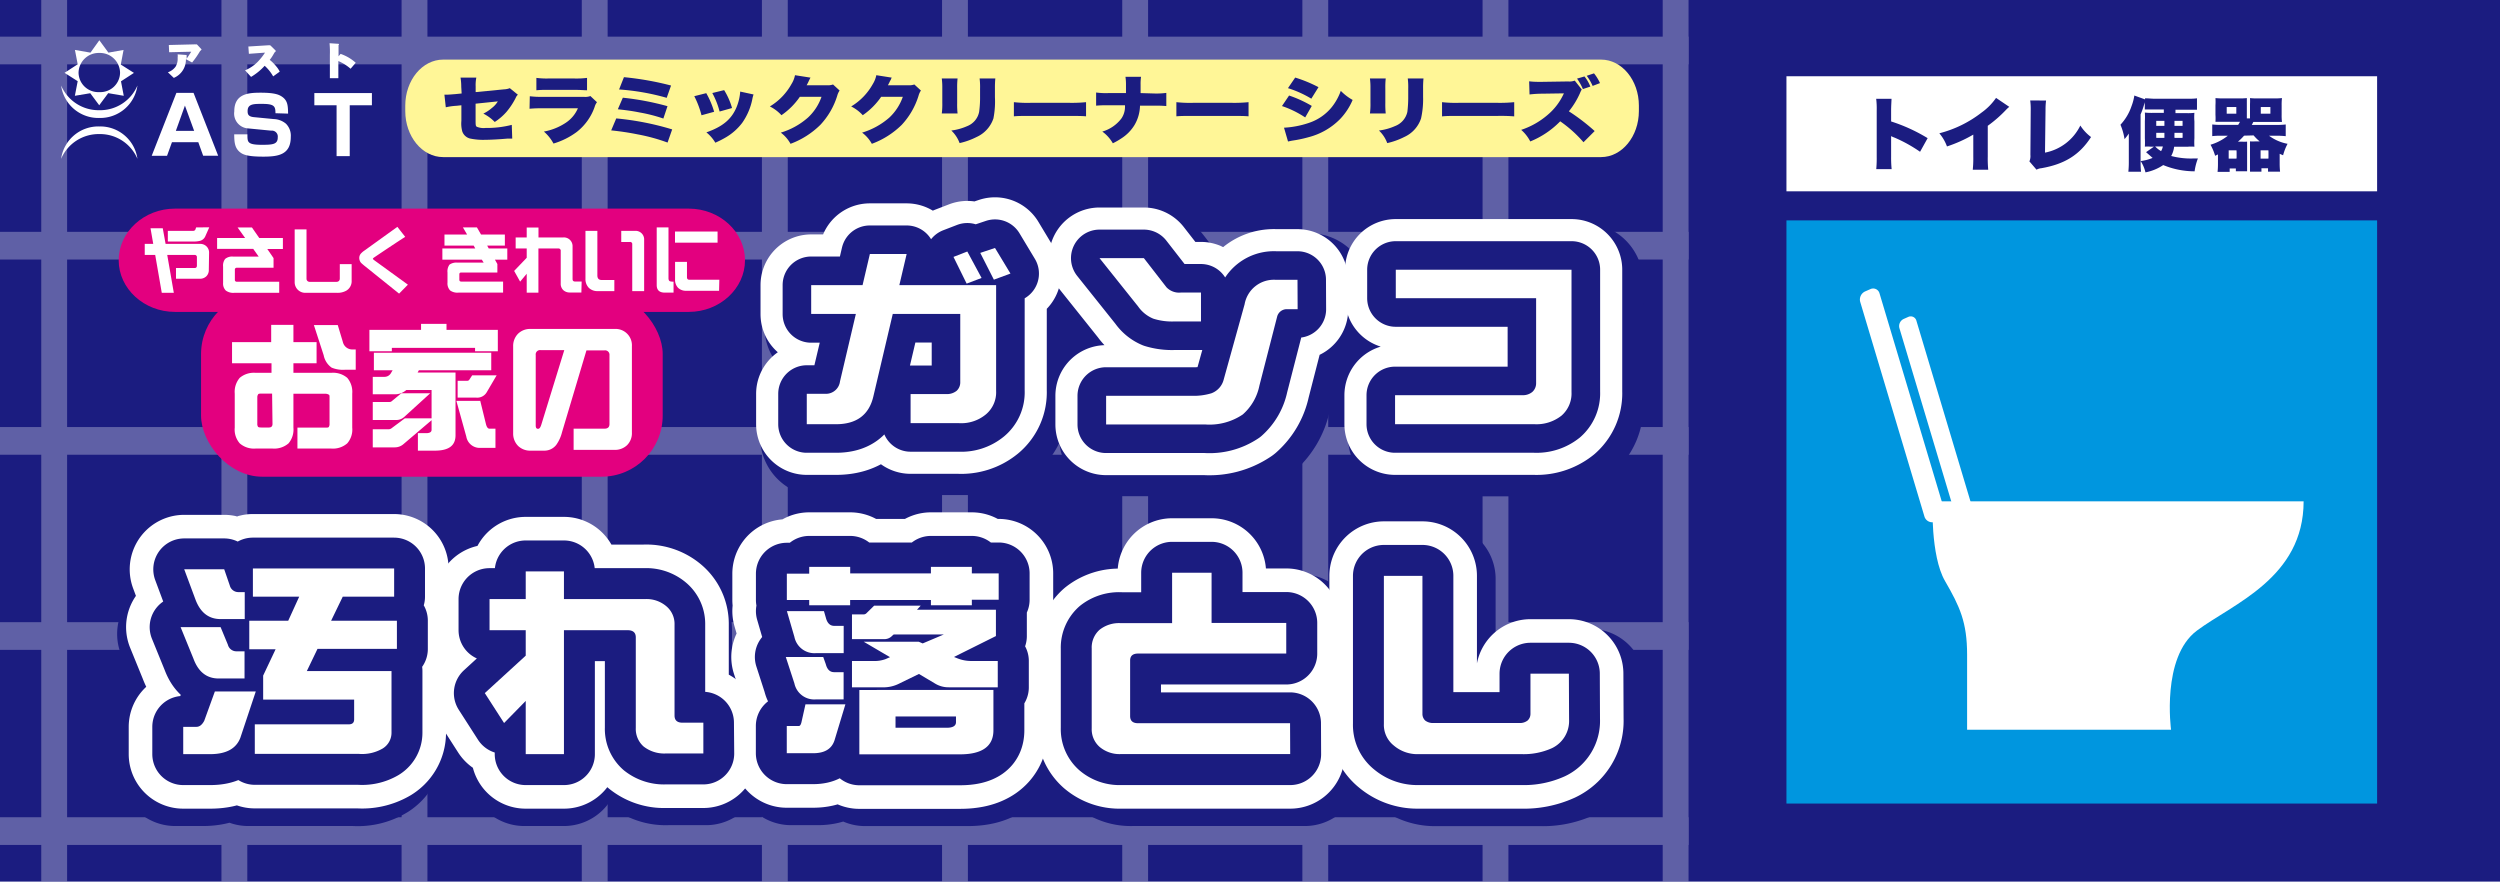 <svg id="レイヤー_1" data-name="レイヤー 1" xmlns="http://www.w3.org/2000/svg" viewBox="0 0 380 134"><defs><style>.cls-1{fill:#1b1c80;}.cls-2{opacity:0.3;}.cls-3{fill:#fff;}.cls-10,.cls-4,.cls-5,.cls-6,.cls-8,.cls-9{fill:none;stroke-linecap:round;stroke-linejoin:round;}.cls-10,.cls-4,.cls-6,.cls-8{stroke:#1b1c80;}.cls-4{stroke-width:16.85px;}.cls-5,.cls-9{stroke:#fff;}.cls-5{stroke-width:16.57px;}.cls-6{stroke-width:9.4px;}.cls-7{fill:#e3007f;}.cls-8{stroke-width:18.05px;}.cls-9{stroke-width:15.4px;}.cls-10{stroke-width:8.68px;}.cls-11{fill:#0096df;}.cls-12{fill:#fff697;}</style></defs><rect class="cls-1" width="380" height="134"/><g class="cls-2"><rect class="cls-3" y="124.22" width="256.66" height="4.21"/><rect class="cls-3" y="94.57" width="256.66" height="4.21"/><rect class="cls-3" y="35.24" width="256.66" height="4.21"/><rect class="cls-3" y="64.91" width="256.66" height="4.21"/><rect class="cls-3" y="5.57" width="256.66" height="4.21"/><rect class="cls-3" x="197.96" width="3.93" height="134"/><rect class="cls-3" x="143.19" width="3.93" height="134"/><rect class="cls-3" x="170.58" width="3.93" height="134"/><rect class="cls-3" x="115.81" width="3.93" height="134"/><rect class="cls-3" x="61.04" width="3.93" height="134"/><rect class="cls-3" x="88.43" width="3.93" height="134"/><rect class="cls-3" x="225.35" width="3.93" height="134"/><rect class="cls-3" x="252.73" width="3.93" height="134"/><rect class="cls-3" x="33.66" width="3.93" height="134"/><rect class="cls-3" x="6.27" width="3.93" height="134"/></g><path class="cls-4" d="M120.1,101.24h5.8l.4,1.17c.2.88.64,1.32,1.3,1.32h1.48v4.45h-4.36a3.17,3.17,0,0,1-3.32-2.61Zm3.62-14.72h6.35V87.6H142.6V86.52H149V87.6h4.17v4.33H149v.9H142.6v-.9H130.07v.9h-6.35v-.9h-3.46V87.6h3.46Zm-3.46,7.23H126l.29,1.06c.2.88.64,1.32,1.3,1.32h1.48v4.47h-4.36A3.19,3.19,0,0,1,121.4,98ZM123.14,109h6.2l-1.7,5.92c-.45,1.39-1.56,2.08-3.32,2.08h-4.06v-4.47h1.88c.17,0,.31-.21.39-.6Zm10.65-16.16H141l-.58.68h12.24v4.3l-6.53,3.43.48.2a5.6,5.6,0,0,0,2.33.47h4v4.33h-7.63a3.72,3.72,0,0,1-2.1-.61l-2.49-1.57-3,1.55a5.26,5.26,0,0,1-2.77.63h-4.61v-4.33h3.31a4.62,4.62,0,0,0,1.89-.31l.7-.33-4-2.51h8.53l.61.27,3.28-1.46h-7.77l-.23.21a1.66,1.66,0,0,1-1.25.56h-5v-4h1.85a.62.62,0,0,0,.44-.24Zm2.78,13.78h15.7v6.59c0,2.61-1.73,3.93-5.2,3.93H131.51V106.61Zm.54,6.18h7.94c.95,0,1.44-.3,1.44-.91V111h-9.38Z"/><path class="cls-4" d="M26.23,96.36h6.2l1.14,2.9a1.38,1.38,0,0,0,1.29,1.07h1.29v4.43h-4c-1.84,0-3.14-1.08-3.9-3.26Zm5.31,10.53H37.9l-2.41,7.57c-.63,1.77-2.19,2.67-4.65,2.67h-4.2v-4.46h2c.49,0,.9-.34,1.22-1Zm-4.75-20H33l.87,2.62a1.39,1.39,0,0,0,1.3,1h1v4.48H32.43c-1.84,0-3.15-1.09-3.9-3.27Zm32.55-.13v4.6h-8l-1.81,3.93H59.79v4.61H47.47l-1.66,3.66H58.94V113.7a3.08,3.08,0,0,1-1.37,2.55,6.06,6.06,0,0,1-3.68.88H37.74v-4.88H52.31c.57,0,.84-.26.84-.8v-3.26H39v-3.93L41,99.93H36.89V95.32h6l1.7-3.93h-7.2v-4.6Z"/><path class="cls-4" d="M107.31,117h-5.88A5,5,0,0,1,98,115.88a3.92,3.92,0,0,1-1.21-3V98.05c0-.78-.43-1.18-1.3-1.18H85.7v20.26h-6v-8.7l-3.35,3.62-3-4.9L79.75,101V96.87H74.14V91.79h5.61V87.26h6v4.53H98.26a4.54,4.54,0,0,1,3.28,1.15,3.86,3.86,0,0,1,1.3,3v14.85c0,.79.41,1.18,1.25,1.18h3.22Z"/><path class="cls-4" d="M198.33,117.13H172.08a4.64,4.64,0,0,1-3.31-1.18,4,4,0,0,1-1.23-3V99.86a4,4,0,0,1,1.23-3.06,4.74,4.74,0,0,1,3.31-1.11H180V87.48h6.14v8.21h11.59v5h-23c-.83,0-1.26.39-1.26,1.15v9.06c0,.79.43,1.19,1.26,1.19h23.56Z"/><path class="cls-4" d="M241.59,111.47a5,5,0,0,1-2.65,4.68,10.15,10.15,0,0,1-4.69,1h-16a5.53,5.53,0,0,1-3.8-1.39,4.45,4.45,0,0,1-1.54-3.55V88h6v22.59a1.44,1.44,0,0,0,.45,1,1.84,1.84,0,0,0,1.21.4H234a1.85,1.85,0,0,0,1.2-.4,1.5,1.5,0,0,0,.46-1V104h6Z"/><path class="cls-5" d="M119.44,99.86h5.69l.39,1.08c.2.82.63,1.23,1.27,1.23h1.46v4.14H124a3.1,3.1,0,0,1-3.26-2.43ZM123,86.16h6.22v1H141.5v-1h6.21v1h4.09v4h-4.09V92H141.5V91.2H129.21V92H123V91.2h-3.4v-4H123Zm-3.4,6.73h5.64l.29,1c.2.82.63,1.24,1.27,1.24h1.46v4.15H124a3.12,3.12,0,0,1-3.26-2.47Zm2.83,14.17h6.07l-1.66,5.49c-.44,1.31-1.52,1.94-3.25,1.94h-4v-4.15h1.86c.16,0,.3-.19.38-.55Zm10.44-15h7.08l-.57.62h12v4L145,99.86l.47.18a5.76,5.76,0,0,0,2.28.43h3.93v4h-7.48a3.87,3.87,0,0,1-2-.56l-2.45-1.46-2.93,1.44a5.4,5.4,0,0,1-2.71.58H129.5v-4h3.24a4.66,4.66,0,0,0,1.85-.28l.69-.3-4-2.35h8.35l.61.26,3.21-1.36h-7.62l-.22.19a1.63,1.63,0,0,1-1.22.52H129.5V93.39h1.81a.64.64,0,0,0,.43-.22Zm2.72,12.81H151V111c0,2.43-1.7,3.66-5.09,3.66H130.62v-9.78Zm.53,5.75h7.78c.93,0,1.41-.29,1.41-.85v-.87h-9.19Z"/><path class="cls-5" d="M27.45,95.32h6.08L34.64,98a1.33,1.33,0,0,0,1.26,1h1.27v4.13H33.24q-2.72,0-3.83-3Zm5.21,9.78h6.22l-2.35,7.05c-.63,1.64-2.15,2.48-4.56,2.48H27.85v-4.15h2a1.4,1.4,0,0,0,1.19-.92ZM28,86.54h6.07L34.93,89a1.35,1.35,0,0,0,1.27,1h1V94.1H33.53q-2.72,0-3.83-3Zm31.9-.12v4.27H52.1l-1.77,3.65h10v4.3H48.26L46.64,102H59.51v9.4a2.81,2.81,0,0,1-1.34,2.37,6.2,6.2,0,0,1-3.62.82H38.73V110.1H53c.55,0,.82-.25.82-.76v-3H40v-3.65l1.89-4h-4v-4.3h5.92l1.67-3.65H38.43V86.42Z"/><path class="cls-5" d="M106.9,114.53h-5.75a5,5,0,0,1-3.32-1.06,3.56,3.56,0,0,1-1.19-2.81V96.88c0-.72-.43-1.09-1.27-1.09H85.72v18.84H79.9v-8.09l-3.29,3.36-2.92-4.55,6.21-5.69V95.79H74.4V91.06h5.5V86.85h5.82v4.21H98a4.65,4.65,0,0,1,3.22,1.07,3.51,3.51,0,0,1,1.27,2.81v13.81c0,.74.4,1.1,1.22,1.1h3.15Z"/><path class="cls-5" d="M196.11,114.63H170.38a4.68,4.68,0,0,1-3.24-1.1,3.6,3.6,0,0,1-1.2-2.82V98.56a3.66,3.66,0,0,1,1.2-2.84,4.79,4.79,0,0,1,3.24-1h7.78V87.06h6v7.63h11.36v4.65H173c-.82,0-1.23.37-1.23,1.07v8.43c0,.73.41,1.1,1.23,1.1h23.09Z"/><path class="cls-5" d="M238.5,109.37a4.58,4.58,0,0,1-2.6,4.35,10.29,10.29,0,0,1-4.59.91H215.59a5.54,5.54,0,0,1-3.72-1.29,4,4,0,0,1-1.52-3.31V87.53h5.86v21a1.27,1.27,0,0,0,.44,1,1.85,1.85,0,0,0,1.18.37H231a1.89,1.89,0,0,0,1.18-.37,1.32,1.32,0,0,0,.45-1V102.4h5.84Z"/><path class="cls-6" d="M27.45,95.32h6.08L34.64,98a1.33,1.33,0,0,0,1.26,1h1.27v4.13H33.24q-2.72,0-3.83-3Zm5.21,9.78h6.22l-2.35,7.05c-.63,1.64-2.15,2.48-4.56,2.48H27.85v-4.15h2a1.4,1.4,0,0,0,1.19-.92ZM28,86.54h6.07L34.93,89a1.35,1.35,0,0,0,1.27,1h1V94.1H33.53q-2.72,0-3.83-3Zm31.9-.12v4.27H52.1l-1.77,3.65h10v4.3H48.26L46.64,102H59.51v9.4a2.81,2.81,0,0,1-1.34,2.37,6.2,6.2,0,0,1-3.62.82H38.73V110.1H53c.55,0,.82-.25.82-.76v-3H40v-3.65l1.89-4h-4v-4.3h5.92l1.67-3.65H38.43V86.42Z"/><path class="cls-6" d="M106.9,114.53h-5.75a5,5,0,0,1-3.32-1.06,3.56,3.56,0,0,1-1.19-2.81V96.88c0-.72-.43-1.09-1.27-1.09H85.72v18.84H79.9v-8.09l-3.29,3.36-2.92-4.55,6.21-5.69V95.79H74.4V91.06h5.5V86.85h5.82v4.21H98a4.65,4.65,0,0,1,3.22,1.07,3.51,3.51,0,0,1,1.27,2.81v13.81c0,.74.4,1.1,1.22,1.1h3.15Z"/><path class="cls-6" d="M119.44,99.86h5.69l.39,1.08c.2.82.63,1.23,1.27,1.23h1.46v4.14H124a3.1,3.1,0,0,1-3.26-2.43ZM123,86.16h6.22v1H141.5v-1h6.21v1h4.09v4h-4.09V92H141.5V91.2H129.21V92H123V91.2h-3.4v-4H123Zm-3.4,6.73h5.64l.29,1c.2.82.63,1.24,1.27,1.24h1.46v4.15H124a3.12,3.12,0,0,1-3.26-2.47Zm2.83,14.17h6.07l-1.66,5.49c-.44,1.31-1.52,1.94-3.25,1.94h-4v-4.15h1.86c.16,0,.3-.19.38-.55Zm10.44-15h7.08l-.57.62h12v4L145,99.86l.47.18a5.76,5.76,0,0,0,2.28.43h3.93v4h-7.48a3.87,3.87,0,0,1-2-.56l-2.45-1.46-2.93,1.44a5.4,5.4,0,0,1-2.71.58H129.5v-4h3.24a4.66,4.66,0,0,0,1.85-.28l.69-.3-4-2.35h8.35l.61.26,3.21-1.36h-7.62l-.22.19a1.63,1.63,0,0,1-1.22.52H129.5V93.39h1.81a.64.64,0,0,0,.43-.22Zm2.72,12.81H151V111c0,2.43-1.7,3.66-5.09,3.66H130.62v-9.78Zm.53,5.75h7.78c.93,0,1.41-.29,1.41-.85v-.87h-9.19Z"/><path class="cls-6" d="M196.11,114.63H170.38a4.68,4.68,0,0,1-3.24-1.1,3.6,3.6,0,0,1-1.2-2.82V98.56a3.66,3.66,0,0,1,1.2-2.84,4.79,4.79,0,0,1,3.24-1h7.78V87.06h6v7.63h11.36v4.65H173c-.82,0-1.23.37-1.23,1.07v8.43c0,.73.41,1.1,1.23,1.1h23.09Z"/><path class="cls-6" d="M238.5,109.37a4.58,4.58,0,0,1-2.6,4.35,10.29,10.29,0,0,1-4.59.91H215.59a5.54,5.54,0,0,1-3.72-1.29,4,4,0,0,1-1.52-3.31V87.53h5.86v21a1.27,1.27,0,0,0,.44,1,1.85,1.85,0,0,0,1.18.37H231a1.89,1.89,0,0,0,1.18-.37,1.32,1.32,0,0,0,.45-1V102.4h5.84Z"/><path class="cls-3" d="M27.45,95.32h6.08L34.64,98a1.33,1.33,0,0,0,1.26,1h1.27v4.13H33.23c-1.8,0-3.08-1-3.82-3Zm5.21,9.78h6.22l-2.35,7.05q-.95,2.47-4.56,2.48H27.85v-4.15h2c.49,0,.87-.32,1.19-.91ZM28,86.53h6.08L34.93,89a1.34,1.34,0,0,0,1.27,1h1V94.1H33.53q-2.72,0-3.83-3Zm31.91-.12v4.28H52.1l-1.77,3.66h10v4.28H48.26L46.64,102H59.51v9.41a2.81,2.81,0,0,1-1.34,2.36,6.18,6.18,0,0,1-3.62.82H38.73V110.1H53c.56,0,.83-.25.83-.76v-3H40v-3.65l1.89-4h-4V94.35h5.92l1.67-3.66H38.44V86.41Z"/><path class="cls-3" d="M106.91,114.53h-5.76a5.08,5.08,0,0,1-3.32-1.06,3.56,3.56,0,0,1-1.19-2.81V96.88c0-.73-.42-1.09-1.26-1.09H85.72v18.84H79.91v-8.09l-3.29,3.36-2.93-4.55,6.22-5.69V95.79h-5.5V91.06h5.5V86.85h5.81v4.21H98.06a4.63,4.63,0,0,1,3.2,1.07,3.5,3.5,0,0,1,1.27,2.81v13.81c0,.74.4,1.1,1.23,1.1h3.15Z"/><path class="cls-3" d="M119.44,99.86h5.69l.39,1.09c.21.81.63,1.22,1.27,1.22h1.44v4.14H124a3.08,3.08,0,0,1-3.25-2.43ZM123,86.16h6.23v1H141.5v-1h6.22v1h4.08v4h-4.08V92H141.5V91.2H129.22V92H123V91.2H119.6v-4H123Zm-3.39,6.73h5.63l.29,1c.21.82.63,1.24,1.27,1.24h1.44v4.15H124a3.1,3.1,0,0,1-3.25-2.47Zm2.82,14.17h6.07l-1.66,5.49c-.44,1.31-1.52,1.94-3.25,1.94h-4v-4.14h1.85c.16,0,.29-.2.38-.56Zm10.44-15h7.08l-.57.62h12v4L145,99.86l.46.18a5.72,5.72,0,0,0,2.28.43h3.92v4h-7.47a3.89,3.89,0,0,1-2.06-.57l-2.45-1.46-2.93,1.43a5.31,5.31,0,0,1-2.71.6H129.5v-4h3.25a4.82,4.82,0,0,0,1.84-.28l.69-.3-4-2.35h8.36l.61.26,3.21-1.36h-7.62l-.22.19a1.63,1.63,0,0,1-1.22.52H129.5V93.39h1.8a.64.64,0,0,0,.44-.22Zm2.72,12.81H151V111c0,2.44-1.71,3.66-5.09,3.66H130.62v-9.78Zm.53,5.75h7.78c.93,0,1.41-.29,1.41-.85v-.87h-9.19Z"/><path class="cls-3" d="M196.11,114.62H170.38a4.7,4.7,0,0,1-3.24-1.09,3.57,3.57,0,0,1-1.2-2.82V98.56a3.6,3.6,0,0,1,1.2-2.84,4.77,4.77,0,0,1,3.24-1h7.78V87.06h6v7.63h11.35v4.65H173c-.82,0-1.22.36-1.22,1.06v8.44c0,.73.4,1.09,1.22,1.09h23.09Z"/><path class="cls-3" d="M238.5,109.37a4.58,4.58,0,0,1-2.6,4.35,10.41,10.41,0,0,1-4.58.91H215.59a5.5,5.5,0,0,1-3.72-1.3,4,4,0,0,1-1.52-3.29V87.53h5.86v21a1.37,1.37,0,0,0,.43,1,1.94,1.94,0,0,0,1.19.37H231a1.89,1.89,0,0,0,1.18-.37,1.36,1.36,0,0,0,.45-1V102.4h5.84Z"/><rect class="cls-7" x="30.56" y="44.52" width="70.17" height="27.94" rx="9.3"/><path class="cls-3" d="M53.54,65a3.19,3.19,0,0,1-.76,2.39,3.3,3.3,0,0,1-2.44.79H45.21V65h4.26c.27,0,.44,0,.51-.11a.78.78,0,0,0,.11-.46v-4c0-.24,0-.39-.11-.44s-.24-.14-.51-.14H44.6V65a3.27,3.27,0,0,1-.74,2.39,3.34,3.34,0,0,1-2.44.79H38.86a3.29,3.29,0,0,1-2.42-.79A3.19,3.19,0,0,1,35.68,65V59.83a3.28,3.28,0,0,1,.76-2.4,3.33,3.33,0,0,1,2.42-.76h2.41l0-1.45h-6V52h5.95l0-2.62H44.6V52h3.52v3.22H44.6v1.45h5.74a3.33,3.33,0,0,1,2.44.76,3.28,3.28,0,0,1,.76,2.4Zm-12.12-.59-.06-4.58H39.71c-.26,0-.42,0-.49.14s-.11.2-.11.44v4a.78.78,0,0,0,.11.46c.07.08.23.11.49.11h1.1C41.23,65,41.43,64.8,41.42,64.42ZM54.07,56.2H52.46a4.44,4.44,0,0,1-2.05-.32A3,3,0,0,1,49.2,54l-1.49-4.59h3.63L52.12,52a1.47,1.47,0,0,0,1.42,1.12h.53Z"/><path class="cls-3" d="M64,49.23h3.87v.91h7.8v3.25H72.21v-.51H59.56v.51H56.15V50.14H64Zm10.67,4.39v2.66h-11l-.19.34h5.76v9.54c0,1.56-1,2.34-3.16,2.34H63.52V65.84h1.25c.55,0,.83-.17.83-.51V63.87l-4.3,3.66A2,2,0,0,1,60,68H56.66V65.25h2.39a.75.75,0,0,0,.43-.13l2.05-1.53H65.6V59.28H61.76a2.61,2.61,0,0,1-1.88.65H56.66V57.28H58.4a1.12,1.12,0,0,0,1-.53l.28-.47H56.83V53.62ZM61,59.78h4.39l-4,3.64a1.75,1.75,0,0,1-1.17.42H56.66V61.1h2.56a.45.45,0,0,0,.3-.1Zm8.37,1.15H73l.87,3.55c.12.46.3.68.53.68h.91v2.92H73a2.07,2.07,0,0,1-2.12-1.71Zm2.4-3.88h3.72L74,59.59a1.66,1.66,0,0,1-1.59.85H69.56V57.88H71a.38.38,0,0,0,.36-.2Z"/><path class="cls-3" d="M96.05,65.74a2.57,2.57,0,0,1-.72,1.91,2.64,2.64,0,0,1-1.93.73H87.19V65.16h4.68c.51,0,.77-.23.77-.7V54a.67.67,0,0,0-.77-.74H89.14L85.43,65.69a5.69,5.69,0,0,1-.87,1.92,2.28,2.28,0,0,1-1.88.89h-2a2.63,2.63,0,0,1-1.93-.72A2.66,2.66,0,0,1,78,65.84V52.66a2.65,2.65,0,0,1,.71-1.9A2.6,2.6,0,0,1,80.66,50H93.4a2.49,2.49,0,0,1,2.65,2.63ZM85.77,53.22H82.19a.66.66,0,0,0-.76.74V64.69c0,.33.12.49.35.49s.36-.21.5-.63Z"/><path class="cls-7" d="M113.24,39.56c0,4.31-3.85,7.85-8.55,7.85H26.6c-4.71,0-8.56-3.54-8.56-7.85s3.85-7.85,8.56-7.85h78.09C109.39,31.71,113.24,35.24,113.24,39.56Z"/><path class="cls-3" d="M31.74,41a1.33,1.33,0,0,1-.38,1,1.38,1.38,0,0,1-1,.37H26.75V40.74h2.81c.25,0,.37-.12.37-.38V39.12a.33.33,0,0,0-.37-.37H25.42l1,5.76H24.59l-1-5.76H22V37.07h1.29l-.41-2.37h1.86l.43,2.37h5.23a1.35,1.35,0,0,1,1,.39,1.31,1.31,0,0,1,.38,1Zm.07-6.45-.58,1.31a1.24,1.24,0,0,1-.76.73,3.8,3.8,0,0,1-1.08.12H25.51V35.09h3.82a.4.4,0,0,0,.34-.14,3.89,3.89,0,0,0,.14-.38Z"/><path class="cls-3" d="M43,37.85H40.63l.95,1.38V40.7H36a.27.27,0,0,0-.3.3v1.52a.27.27,0,0,0,.3.3h6.44v1.69H35.59a1.89,1.89,0,0,1-1.27-.35A1.5,1.5,0,0,1,33.91,43V40.53a1.67,1.67,0,0,1,.31-1.17A1.64,1.64,0,0,1,35.41,39h3.91l-.83-1.17H33V36.18h4.26l-1.15-1.61h2.18l1.12,1.61H43Z"/><path class="cls-3" d="M53.45,42.63a1.67,1.67,0,0,1-.81,1.55,2.71,2.71,0,0,1-1.4.33H46.4a1.61,1.61,0,0,1-1.61-1.64v-8h1.8v7.49a.48.48,0,0,0,.13.34.49.49,0,0,0,.37.14h4.06a.52.52,0,0,0,.37-.14.53.53,0,0,0,.13-.34V40.15h1.8Z"/><path class="cls-3" d="M62,43.27l-1.34,1.36-5.24-4.21c-.28-.23-.46-.39-.55-.48a1.15,1.15,0,0,1-.26-.71,1,1,0,0,1,.24-.68,3,3,0,0,1,.55-.47l5-3.6L61.59,36q-1.56,1-4.69,3.11c-.15.1-.22.18-.22.23s.09.13.28.27Z"/><path class="cls-3" d="M77.11,39.47H75.23l.37.66v1.29H70.13c-.21,0-.31.09-.31.28v.81c0,.2.1.29.31.29h6.34v1.68h-6.8a1.89,1.89,0,0,1-1.25-.33,1.55,1.55,0,0,1-.4-1.21V41.42a1.72,1.72,0,0,1,.3-1.19,1.78,1.78,0,0,1,1.2-.31h4l-.28-.45h-6v-1.7h5L72,37.33H67.56V35.65H71l-.64-1.09h2.13l.63,1.09h3.62v1.68H74.05l.24.44h2.82Z"/><path class="cls-3" d="M88.37,44.46H86.6a1.41,1.41,0,0,1-1-.38,1.33,1.33,0,0,1-.37-1V38.16a.34.34,0,0,0-.39-.39h-3v6.72H80.06V41.61l-1,1.2-.91-1.63,1.91-2V37.77H78.38V36.09h1.68v-1.5h1.79v1.5h3.79a1.31,1.31,0,0,1,1,.38,1.33,1.33,0,0,1,.39,1V42.4c0,.26.12.39.38.39h1Z"/><path class="cls-3" d="M93.38,44.25H90.85a1.85,1.85,0,0,1-1.36-.51,1.89,1.89,0,0,1-.5-1.38V35.09H90.8v6.77c0,.47.22.7.66.7h1.92Zm4.53,0H96.1v-7.1a.32.32,0,0,0-.37-.37h-1.3V35.09h2.11a1.3,1.3,0,0,1,1.37,1.37Z"/><path class="cls-3" d="M102.38,44.48h-1.3c-.84,0-1.26-.37-1.26-1.15V34.56h1.79v7.71c0,.26.07.42.23.49a1.79,1.79,0,0,0,.54.05Zm6.92-.28h-5a1.71,1.71,0,0,1-1.24-.46,1.75,1.75,0,0,1-.45-1.29V39.8h1.81v2.33c0,.26.12.39.37.39h4.55Zm-.23-7.31H102.6v-1.7h6.47Z"/><path class="cls-8" d="M153.3,61.35a4.39,4.39,0,0,1-1.57,3.55,5.84,5.84,0,0,1-4.07,1.33H140.3V61.84h5.44a2.24,2.24,0,0,0,1.54-.49,1.69,1.69,0,0,0,.57-1.33V49.66H137.58l-2.94,12.5C134,65,132.1,66.42,129,66.42h-4.44V61.81h2.84a2.12,2.12,0,0,0,2.19-1.91L132,49.66h-6.78V45.28H133l1.11-4.73h5.59l-1.11,4.73H153.3Zm-2.2-17.16-2.28.86-2-4.06,2.1-.81Zm4.37-.66-2.51.93-2.06-4.07,2.23-.76Z"/><path class="cls-8" d="M184.43,50.8h-4a9.42,9.42,0,0,1-3.24-.41,5.31,5.31,0,0,1-2.34-1.85L169,41.19h6.74l3.44,4.41a2.6,2.6,0,0,0,2.17.82h3.07Zm14.69-1.88c-1.08,0-1.68,0-1.79,0A1.53,1.53,0,0,0,196,50l-2.7,10.54a8,8,0,0,1-2.54,4.34,9,9,0,0,1-5.68,1.52H170V62.1h13a8.91,8.91,0,0,0,3-.38,2.91,2.91,0,0,0,1.83-2.07l3.19-11.45a4.5,4.5,0,0,1,4.7-3.72h3.33Z"/><path class="cls-8" d="M240.76,61.55a4.47,4.47,0,0,1-1.5,3.55,6.07,6.07,0,0,1-4.12,1.32H213.93V62h19.38a2.26,2.26,0,0,0,1.5-.49,1.74,1.74,0,0,0,.57-1.32V47.27H214V42.92h26.73Z"/><path class="cls-9" d="M151.41,59.41A4.38,4.38,0,0,1,149.84,63a5.88,5.88,0,0,1-4.07,1.32h-7.36V59.9h5.45a2.27,2.27,0,0,0,1.53-.49,1.71,1.71,0,0,0,.57-1.34V47.72H135.7l-2.94,12.5q-1,4.26-5.69,4.26h-4.44V59.86h2.84A2.12,2.12,0,0,0,127.66,58l2.43-10.25H123.3V43.33h7.81l1.1-4.72h5.6l-1.11,4.72h14.71Zm-2.2-17.16-2.28.86-2-4.06,2.1-.81Zm4.37-.67-2.51.93L149,38.44l2.24-.75Z"/><path class="cls-9" d="M182.54,48.86h-4a9.71,9.71,0,0,1-3.24-.41A5.32,5.32,0,0,1,173,46.59l-5.87-7.35h6.73l3.44,4.42a2.63,2.63,0,0,0,2.17.81h3.07ZM197.23,47c-1.08,0-1.68,0-1.79,0a1.52,1.52,0,0,0-1.3,1.07l-2.71,10.54A8,8,0,0,1,188.89,63a9,9,0,0,1-5.67,1.52h-15.1V60.16h13a9.31,9.31,0,0,0,3.05-.38A3,3,0,0,0,186,57.71l3.18-11.46a4.51,4.51,0,0,1,4.7-3.72h3.33Z"/><path class="cls-9" d="M238.88,59.6a4.49,4.49,0,0,1-1.51,3.56,6.09,6.09,0,0,1-4.11,1.32H212.05V60.07h19.37a2.19,2.19,0,0,0,1.5-.5,1.73,1.73,0,0,0,.58-1.31V45.33H212.15V41h26.73Z"/><path class="cls-10" d="M151.41,59.41A4.38,4.38,0,0,1,149.84,63a5.88,5.88,0,0,1-4.07,1.32h-7.36V59.9h5.45a2.27,2.27,0,0,0,1.53-.49,1.71,1.71,0,0,0,.57-1.34V47.72H135.7l-2.94,12.5q-1,4.26-5.69,4.26h-4.44V59.86h2.84A2.12,2.12,0,0,0,127.66,58l2.43-10.25H123.3V43.33h7.81l1.1-4.72h5.6l-1.11,4.72h14.71Zm-2.2-17.16-2.28.86-2-4.06,2.1-.81Zm4.37-.67-2.51.93L149,38.44l2.24-.75Z"/><path class="cls-10" d="M182.54,48.86h-4a9.71,9.71,0,0,1-3.24-.41A5.32,5.32,0,0,1,173,46.59l-5.87-7.35h6.73l3.44,4.42a2.63,2.63,0,0,0,2.17.81h3.07ZM197.23,47c-1.08,0-1.68,0-1.79,0a1.52,1.52,0,0,0-1.3,1.07l-2.71,10.54A8,8,0,0,1,188.89,63a9,9,0,0,1-5.67,1.52h-15.1V60.16h13a9.31,9.31,0,0,0,3.05-.38A3,3,0,0,0,186,57.71l3.18-11.46a4.51,4.51,0,0,1,4.7-3.72h3.33Z"/><path class="cls-10" d="M238.88,59.6a4.49,4.49,0,0,1-1.51,3.56,6.09,6.09,0,0,1-4.11,1.32H212.05V60.07h19.37a2.19,2.19,0,0,0,1.5-.5,1.73,1.73,0,0,0,.58-1.31V45.33H212.15V41h26.73Z"/><path class="cls-3" d="M151.41,59.41A4.38,4.38,0,0,1,149.84,63a5.86,5.86,0,0,1-4.07,1.32h-7.36V59.9h5.45a2.35,2.35,0,0,0,1.54-.49,1.74,1.74,0,0,0,.56-1.34V47.72H135.7l-2.94,12.5c-.65,2.83-2.55,4.26-5.69,4.26h-4.44V59.86h2.85a2.15,2.15,0,0,0,2.2-1.89l2.41-10.25H123.3V43.34h7.81l1.11-4.73h5.59l-1.11,4.73h14.71ZM149.2,42.25l-2.27.86-2-4.06,2.1-.82Zm4.39-.67-2.52.93L149,38.44l2.24-.75Z"/><path class="cls-3" d="M182.55,48.86h-4a9.37,9.37,0,0,1-3.24-.42A5.24,5.24,0,0,1,173,46.59l-5.87-7.35h6.74l3.43,4.42a2.64,2.64,0,0,0,2.17.81h3.08ZM197.24,47c-1.09,0-1.69,0-1.79,0a1.52,1.52,0,0,0-1.31,1.07l-2.71,10.54A7.9,7.9,0,0,1,188.9,63a9,9,0,0,1-5.68,1.52H168.13V60.16h13a9.2,9.2,0,0,0,3-.38A3,3,0,0,0,186,57.7l3.18-11.45a4.51,4.51,0,0,1,4.7-3.72h3.34Z"/><path class="cls-3" d="M238.87,59.6a4.47,4.47,0,0,1-1.5,3.56,6.11,6.11,0,0,1-4.11,1.32H212.05V60.07h19.37a2.23,2.23,0,0,0,1.5-.5,1.76,1.76,0,0,0,.57-1.32V45.33H212.16V41h26.71Z"/><rect class="cls-11" x="271.54" y="33.5" width="89.78" height="88.64"/><path class="cls-3" d="M350.15,76.2h-56.4s-.35,8.24,1.89,12.11S299,94.57,299,99.52v11.4h31s-1.5-11,3.92-15.06S350.15,87.87,350.15,76.2Z"/><path class="cls-3" d="M294.81,79.14a1.11,1.11,0,0,0,.79-1.41L285.69,44.6a1,1,0,0,0-1.4-.65l-.8.35a1.36,1.36,0,0,0-.74,1.58l9.77,32.65a1.23,1.23,0,0,0,1.46.82Z"/><path class="cls-3" d="M299.32,79.15a1,1,0,0,0,.7-1.24l-8.73-29.17a.89.89,0,0,0-1.23-.57l-.7.31a1.2,1.2,0,0,0-.65,1.4l8.6,28.73a1.07,1.07,0,0,0,1.28.72Z"/><rect class="cls-3" x="271.54" y="11.59" width="89.78" height="17.49"/><path class="cls-1" d="M285.19,25.71a17.2,17.2,0,0,0,.07-1.86V16.78a12,12,0,0,0-.08-1.76h2.33c0,.35-.06,1-.06,1.77v1.67A25.59,25.59,0,0,1,293,21l-1.15,2.07A21.87,21.87,0,0,0,288,20.93a4.22,4.22,0,0,1-.55-.24v3.16a17.17,17.17,0,0,0,.08,1.86Z"/><path class="cls-1" d="M305.41,16.24a5.58,5.58,0,0,0-.48.44,19.26,19.26,0,0,1-2.79,2.44V23.8a17.5,17.5,0,0,0,.07,2h-2.35a16.26,16.26,0,0,0,.08-2V20.46a20.73,20.73,0,0,1-4,1.8,6.58,6.58,0,0,0-1.16-2,17.61,17.61,0,0,0,6.42-3.15,9,9,0,0,0,2.2-2.23Z"/><path class="cls-1" d="M311,15.28a11.44,11.44,0,0,0-.08,1.49l-.08,6.43a7.57,7.57,0,0,0,5.37-4.12,6.69,6.69,0,0,0,1.63,1.75c-1.75,2.71-4,4.12-7.56,4.74a1.9,1.9,0,0,0-.73.22l-1.08-1.26a2,2,0,0,0,.15-1l.05-6.75v-.19a9.19,9.19,0,0,0-.08-1.32Z"/><path class="cls-1" d="M341.1,20.62a8,8,0,0,1-.93.91h.54a7,7,0,0,0,.85,0c0,.22,0,.4,0,.94v2.64c0,.39,0,.67,0,.92h-1.71v-.42h-.94v.51h-1.84a11,11,0,0,0,.06-1.13V23.47l-.43.21A8.38,8.38,0,0,0,336,22a7.8,7.8,0,0,0,2.63-1.37h-.93a11.57,11.57,0,0,0-1.44.06V18.92a11.38,11.38,0,0,0,1.44.06h2.5a4.87,4.87,0,0,0,.28-.47H338l-1.25,0a8.25,8.25,0,0,0,0-1.07V16a8.78,8.78,0,0,0,0-1.09,12.11,12.11,0,0,0,1.31.05h2.2a10.4,10.4,0,0,0,1.26-.05c0,.27,0,.45,0,.91V18l.48,0V15.82a7.78,7.78,0,0,0,0-.91,10.4,10.4,0,0,0,1.26.05h2.3a12,12,0,0,0,1.3-.05,8.3,8.3,0,0,0-.05,1.09v1.46a7.88,7.88,0,0,0,.05,1.07l-1.25,0h-3.1c-.12.23-.13.26-.24.46H346a11.54,11.54,0,0,0,1.43-.07v1.78a12.44,12.44,0,0,0-1.43-.07h-1.11a6.84,6.84,0,0,0,2.82,1.23,8.09,8.09,0,0,0-.68,1.74l-.52-.22v1.5a12,12,0,0,0,.06,1.21h-1.83v-.51h-1v.51H342c0-.27,0-.58,0-.93V22.43c0-.49,0-.71,0-.94a7.24,7.24,0,0,0,.85,0h.62a6.61,6.61,0,0,1-.92-.91Zm-2.49-3.46h1.22v-.77h-1.22ZM338.9,24h1V23h-1Zm4.78,0h1.07V23h-1.07Zm.06-6.86H345v-.74h-1.27Z"/><rect class="cls-3" x="343.64" y="16.27" width="1.46" height="1.01"/><rect class="cls-3" x="338.46" y="16.27" width="1.46" height="1.01"/><rect class="cls-3" x="343.61" y="22.85" width="1.19" height="1.26"/><rect class="cls-3" x="338.76" y="22.85" width="1.19" height="1.26"/><path class="cls-1" d="M327.22,16.64c-.52,0-.77,0-1.21,0V15.54c-.06.22-.06.22-.12.4a11.3,11.3,0,0,1-.52,1.45v7.33a12.38,12.38,0,0,0,.07,1.38h-1.93a14.14,14.14,0,0,0,.07-1.59V21.57c0-.71,0-.78,0-1.27a8.6,8.6,0,0,1-.65.85,9,9,0,0,0-.62-2.19A7.79,7.79,0,0,0,324,16.11a7.54,7.54,0,0,0,.42-1.59l1.63.59v-.17c.44,0,1,.07,1.53.07h4.83c.56,0,1.1,0,1.53-.07v1.74c-.41,0-.77,0-1.27,0h-2v.52h1.74a8.22,8.22,0,0,0,1.14-.05,7.91,7.91,0,0,0,0,1.3V21a10.84,10.84,0,0,0,0,1.3,6.52,6.52,0,0,0-1,0h-2.08a3.88,3.88,0,0,1-.45,1.41,11.66,11.66,0,0,0,3.32.38l.74,0a8.46,8.46,0,0,0-.5,1.95,12.51,12.51,0,0,1-4.77-.95,7.27,7.27,0,0,1-2.7,1.11,5.37,5.37,0,0,0-.73-1.72A6.76,6.76,0,0,0,327.2,24c-.1-.07-.42-.37-1-.87l1.2-.84h-.52a5.86,5.86,0,0,0-.86,0,11.5,11.5,0,0,0,0-1.29V18.4a11.18,11.18,0,0,0,0-1.29,9.13,9.13,0,0,0,1.15.05h1.73v-.52Zm.36,5.62a3.92,3.92,0,0,0,.9.71,1.92,1.92,0,0,0,.27-.71Zm.28-3.77V19h1.05v-.54Zm0,1.8v.58h1c0-.35,0-.35,0-.58Zm2.72.58h1.1v-.58H330.6Zm.06-2.38V19h1v-.54Z"/><rect class="cls-3" x="330.52" y="18.37" width="1.23" height="0.76"/><rect class="cls-3" x="327.75" y="18.37" width="1.24" height="0.76"/><rect class="cls-3" x="330.52" y="20.19" width="1.23" height="0.76"/><rect class="cls-3" x="327.75" y="20.19" width="1.24" height="0.76"/><path class="cls-12" d="M249.11,16.88c0,3.86-2.58,7-5.75,7h-176c-3.18,0-5.76-3.13-5.76-7v-.82c0-3.86,2.58-7,5.76-7h176c3.17,0,5.75,3.13,5.75,7Z"/><path class="cls-1" d="M195.94,14.52a18.1,18.1,0,0,1,3.45,1.58l-1,1.75a14.88,14.88,0,0,0-3.53-1.73Zm-.77,4.89a14,14,0,0,0,3.81-.74,7.5,7.5,0,0,0,3.46-2.4,8.6,8.6,0,0,0,1.36-2.46,7.74,7.74,0,0,0,1.8,1.38,9.61,9.61,0,0,1-1.92,2.92,10.33,10.33,0,0,1-4.77,2.74,18.62,18.62,0,0,1-2.25.49c-.36.05-.6.11-.88.17Zm1.7-7.62a20.48,20.48,0,0,1,3.54,1.46L199.32,15a16,16,0,0,0-3.55-1.6Z"/><path class="cls-1" d="M210.63,11.93a12.16,12.16,0,0,0-.06,1.5v2.22a13.3,13.3,0,0,0,.06,1.6h-2.4a10.47,10.47,0,0,0,.08-1.63V13.41a10.36,10.36,0,0,0-.08-1.48Zm5.74,0a14.31,14.31,0,0,0-.06,1.51v1.31A13.42,13.42,0,0,1,216,18a4.72,4.72,0,0,1-2.57,2.83,10.91,10.91,0,0,1-2.57.92,5,5,0,0,0-1.26-1.91,8.7,8.7,0,0,0,2.45-.68A3,3,0,0,0,213.92,17a18.12,18.12,0,0,0,.13-2.37V13.46a10.09,10.09,0,0,0-.07-1.53Z"/><path class="cls-1" d="M219.19,15.53a19,19,0,0,0,2.53.1h5.91a22,22,0,0,0,2.53-.1v2.16a24.8,24.8,0,0,0-2.55-.07h-5.88c-1.38,0-1.79,0-2.54.07Z"/><path class="cls-1" d="M240.69,21.62a18.92,18.92,0,0,0-3.54-3.18,13.36,13.36,0,0,1-4.55,3.06,5.91,5.91,0,0,0-1.38-1.76,11.86,11.86,0,0,0,4-2.26,9.16,9.16,0,0,0,2.49-3.29l-3.22.05a16.73,16.73,0,0,0-2,.12l-.06-2a11.2,11.2,0,0,0,1.3.08h.69l3.94-.06a2.16,2.16,0,0,0,1-.13l1.07,1.35a3.92,3.92,0,0,0-.27.55,12.24,12.24,0,0,1-1.69,2.77,30.5,30.5,0,0,1,3.92,3Zm.15-10a5.71,5.71,0,0,1,.89,1.54l-1.13.38a8.46,8.46,0,0,0-.89-1.59Zm1.45-.47a6.88,6.88,0,0,1,.91,1.48l-1.12.43a7.39,7.39,0,0,0-.9-1.54Z"/><path class="cls-1" d="M70.11,13.18A8.58,8.58,0,0,0,70,11.8H72.4a5.81,5.81,0,0,0-.1,1.34V14l4.31-.42a2.63,2.63,0,0,0,.88-.18l1.23,1c-.19.18-.19.18-.4.61a10.92,10.92,0,0,1-1.34,2,8.47,8.47,0,0,1-1.78,1.53,6.53,6.53,0,0,0-1.73-1.27,6,6,0,0,0,1.3-.86,3.55,3.55,0,0,0,.9-1l-3.38.35v2.4c0,.81,0,1,.19,1.11a2.7,2.7,0,0,0,1.31.18,15.3,15.3,0,0,0,4-.47l.07,2.09h-.19c-.31,0-.32,0-.58,0-1.19.11-2.58.18-3.3.18a9.63,9.63,0,0,1-2.37-.2,1.68,1.68,0,0,1-1.15-1.06,4.49,4.49,0,0,1-.14-1.62V16l-.74.08a9.42,9.42,0,0,0-1.63.23l-.21-1.92.46,0c.17,0,.75-.05,1.16-.08l1-.1Z"/><path class="cls-1" d="M80.53,14.63a13.83,13.83,0,0,0,2,.09h6.21a2.21,2.21,0,0,0,1-.12l1,.94a2,2,0,0,0-.35.7,8.31,8.31,0,0,1-2.74,3.83,11.37,11.37,0,0,1-3.52,1.75A6.26,6.26,0,0,0,82.67,20a8.91,8.91,0,0,0,3.27-1.3,5,5,0,0,0,1.9-2.24H82.49a18.9,18.9,0,0,0-2,.07Zm1-2.79a12,12,0,0,0,1.82.09h3.94a12.69,12.69,0,0,0,1.94-.09v1.88c-.47,0-1-.06-1.91-.06h-4a16.09,16.09,0,0,0-1.79.06Z"/><path class="cls-1" d="M93.67,18a42.62,42.62,0,0,1,8.5,1.67l-.7,2a27.66,27.66,0,0,0-4.57-1.25,40.22,40.22,0,0,0-4-.6Zm1-3.15a41.44,41.44,0,0,1,6.79,1.29l-.63,1.88a23.58,23.58,0,0,0-3.58-.92c-1.1-.22-1.95-.34-3.34-.49Zm.17-3.12A45.48,45.48,0,0,1,102,13l-.66,1.87a35,35,0,0,0-7.24-1.27Z"/><path class="cls-1" d="M107.35,14.16a12.89,12.89,0,0,1,1.2,2.83l-1.92.53a13.8,13.8,0,0,0-1.1-2.9Zm7.19.2a4.76,4.76,0,0,0-.18.68,9.45,9.45,0,0,1-1.55,3.64,8.51,8.51,0,0,1-2.59,2.26,14.36,14.36,0,0,1-1.49.75,5.79,5.79,0,0,0-1.36-1.57c2.48-.87,3.83-2,4.59-3.84a7.47,7.47,0,0,0,.55-2.36Zm-4.47-.66a10.59,10.59,0,0,1,1.2,2.72l-1.89.53a12.29,12.29,0,0,0-1.11-2.81Z"/><path class="cls-1" d="M123.2,11.8a2.25,2.25,0,0,0-.15.28l-.08.16-.11.24c-.16.32-.16.32-.25.48l3.1,0a2.24,2.24,0,0,0,.91-.12l1,.92a2.7,2.7,0,0,0-.36.79,11.34,11.34,0,0,1-2.56,4.42,12.74,12.74,0,0,1-4.54,2.89,5.3,5.3,0,0,0-1.48-1.7,11,11,0,0,0,4.12-2.28,7.75,7.75,0,0,0,2.07-3.17l-3.29,0a10.8,10.8,0,0,1-2.8,2.8,6,6,0,0,0-1.76-1.33,9.16,9.16,0,0,0,3.29-3.41,4,4,0,0,0,.53-1.34Z"/><path class="cls-1" d="M135.55,11.8a1.45,1.45,0,0,0-.14.28s0,.1-.09.16l-.11.24c-.16.32-.16.32-.25.48l3.1,0a2.33,2.33,0,0,0,.92-.12l1,.92a2.7,2.7,0,0,0-.36.79,11.45,11.45,0,0,1-2.55,4.42,12.79,12.79,0,0,1-4.55,2.89,5.3,5.3,0,0,0-1.48-1.7,11.17,11.17,0,0,0,4.13-2.28,7.83,7.83,0,0,0,2.06-3.17l-3.29,0a10.8,10.8,0,0,1-2.8,2.8,6,6,0,0,0-1.76-1.33,9.16,9.16,0,0,0,3.29-3.41,4,4,0,0,0,.53-1.34Z"/><path class="cls-1" d="M145.55,11.93a12.16,12.16,0,0,0-.06,1.5v2.22a13.3,13.3,0,0,0,.06,1.6h-2.4a10.55,10.55,0,0,0,.08-1.63V13.41a10.36,10.36,0,0,0-.08-1.48Zm5.74,0a14.31,14.31,0,0,0-.06,1.51v1.31A13.42,13.42,0,0,1,151,18a4.75,4.75,0,0,1-2.57,2.83,10.91,10.91,0,0,1-2.57.92,5,5,0,0,0-1.26-1.91,8.62,8.62,0,0,0,2.44-.68A2.93,2.93,0,0,0,148.83,17a16.16,16.16,0,0,0,.14-2.37V13.46a10.09,10.09,0,0,0-.07-1.53Z"/><path class="cls-1" d="M154.11,15.53a19,19,0,0,0,2.53.1h5.91a22,22,0,0,0,2.53-.1v2.15c-.6-.05-1.14-.06-2.55-.06h-5.88c-1.38,0-1.79,0-2.54.06Z"/><path class="cls-1" d="M175.43,14.21a11.24,11.24,0,0,0,1.85-.09v2a18.08,18.08,0,0,0-1.82-.06h-2.18a6,6,0,0,1-.87,3,6.32,6.32,0,0,1-2,2,10.68,10.68,0,0,1-1.26.72A5.58,5.58,0,0,0,167.55,20,5.59,5.59,0,0,0,170.46,18a3.14,3.14,0,0,0,.52-1.4A4.12,4.12,0,0,0,171,16H168.4a17.9,17.9,0,0,0-1.79.06v-2a10.49,10.49,0,0,0,1.83.09h2.71c0-.16,0-.16,0-.45v-.85a8,8,0,0,0-.08-1.18h2.37a7.3,7.3,0,0,0-.07,1.22c0,.42,0,.42,0,.87,0,.14,0,.28,0,.39Z"/><path class="cls-1" d="M178.81,15.53a19.12,19.12,0,0,0,2.54.1h5.9a22,22,0,0,0,2.53-.1v2.15c-.59-.05-1.14-.06-2.54-.06h-5.88c-1.39,0-1.79,0-2.55.06Z"/><path class="cls-3" d="M15.09,16.75A6.2,6.2,0,0,1,9.29,13a5.71,5.71,0,0,0,5.8,4.93A5.71,5.71,0,0,0,20.89,13,6.16,6.16,0,0,1,15.09,16.75Z"/><path class="cls-3" d="M15.09,20.38a6.2,6.2,0,0,0-5.8,3.76,5.71,5.71,0,0,1,5.8-4.92,5.71,5.71,0,0,1,5.8,4.92A6.17,6.17,0,0,0,15.09,20.38Z"/><path class="cls-3" d="M20.36,11.08l-2-1.27.42-2.22L16.48,8,15.1,6.12,13.75,8l-2.36-.41.42,2.18-2,1.3,2,1.27-.43,2.22,2.34-.39L15.08,16l1.37-1.84,2.36.4-.42-2.2ZM15.09,14a3,3,0,0,1-3.15-2.95,3.06,3.06,0,0,1,3.15-3,3.06,3.06,0,0,1,3.16,3A3,3,0,0,1,15.09,14Z"/><path class="cls-3" d="M30.14,21.61h-4l-.75,2.07H23.06l3.75-9.56h2.61l3.74,9.55H30.88Zm-3.41-1.72h2.78l-1.4-3.84Z"/><path class="cls-3" d="M41.87,17.21c0-1.07-.18-1.42-2.06-1.42-1.26,0-2.18,0-2.18,1.11,0,.52.18.84,1,.91l3,.29a3,3,0,0,1,1.84.71,2.57,2.57,0,0,1,.73,2c0,2.72-1.92,3-4.19,3-2.5,0-3.16-.34-3.62-.75-.71-.63-.78-1.48-.79-2.64h2c0,1.2,0,1.59,2.24,1.59,1.65,0,2.39-.08,2.38-1.15a.9.9,0,0,0-1-1l-3.49-.34a2.26,2.26,0,0,1-2.12-2.58c0-2.68,2.1-2.85,4-2.85,2.11,0,2.77.28,3.26.61.86.59.9,1.36.92,2.57Z"/><path class="cls-3" d="M53.16,16v7.73h-2l0-7.73H47.78V14.15l8.75,0V16Z"/><path class="cls-3" d="M30.58,7.57s0,.07-.08.11l-.1.1A12.84,12.84,0,0,1,29.2,9.5L28.26,9a3,3,0,0,1-1.84,2.84l-.9-.85a2.49,2.49,0,0,0,1.15-.83A2.28,2.28,0,0,0,27,8.78,2,2,0,0,0,27,8.26l1.22.09c.11,0,.15,0,.15.08a.31.31,0,0,1,0,.09.22.22,0,0,0,0,.1v.11a1.15,1.15,0,0,0,0,.19c.24-.36.48-.71.7-1.06l-3.36.08-.05-1.1,4-.1a.17.17,0,0,0,.12,0,.14.14,0,0,1,.08,0,.21.21,0,0,1,.13.07l.67.72A.19.19,0,0,1,30.58,7.57Z"/><path class="cls-3" d="M42.52,10.89l-1,.72A6.32,6.32,0,0,0,40.23,10a8.91,8.91,0,0,1-2.07,1.69l-.91-1a5.82,5.82,0,0,0,2.21-1.61A8.31,8.31,0,0,0,40.28,8l-2.45.18-.08-1.11,3.06-.19a.24.24,0,0,0,.11,0s.06,0,.07,0a.23.23,0,0,1,.16.07l.67.66c.07.06.09.1.09.13a.15.15,0,0,1-.07.14.47.47,0,0,0-.14.15l-.22.38A5.49,5.49,0,0,1,41,9.1a6.51,6.51,0,0,1,1,1A3.68,3.68,0,0,1,42.52,10.89Z"/><path class="cls-3" d="M54.07,9.54l-.78.91a7.13,7.13,0,0,0-1.86-1.17c0,.64,0,1.52,0,2.61H50.14c0-1.5,0-2.68,0-3.53a14,14,0,0,0-.05-1.79l1.2.08c.16,0,.23,0,.23.12a.12.12,0,0,1-.06.09.35.35,0,0,0,0,.11c0,.11,0,.3,0,.59l0,1,.31-.37A6.64,6.64,0,0,1,54.07,9.54Z"/></svg>